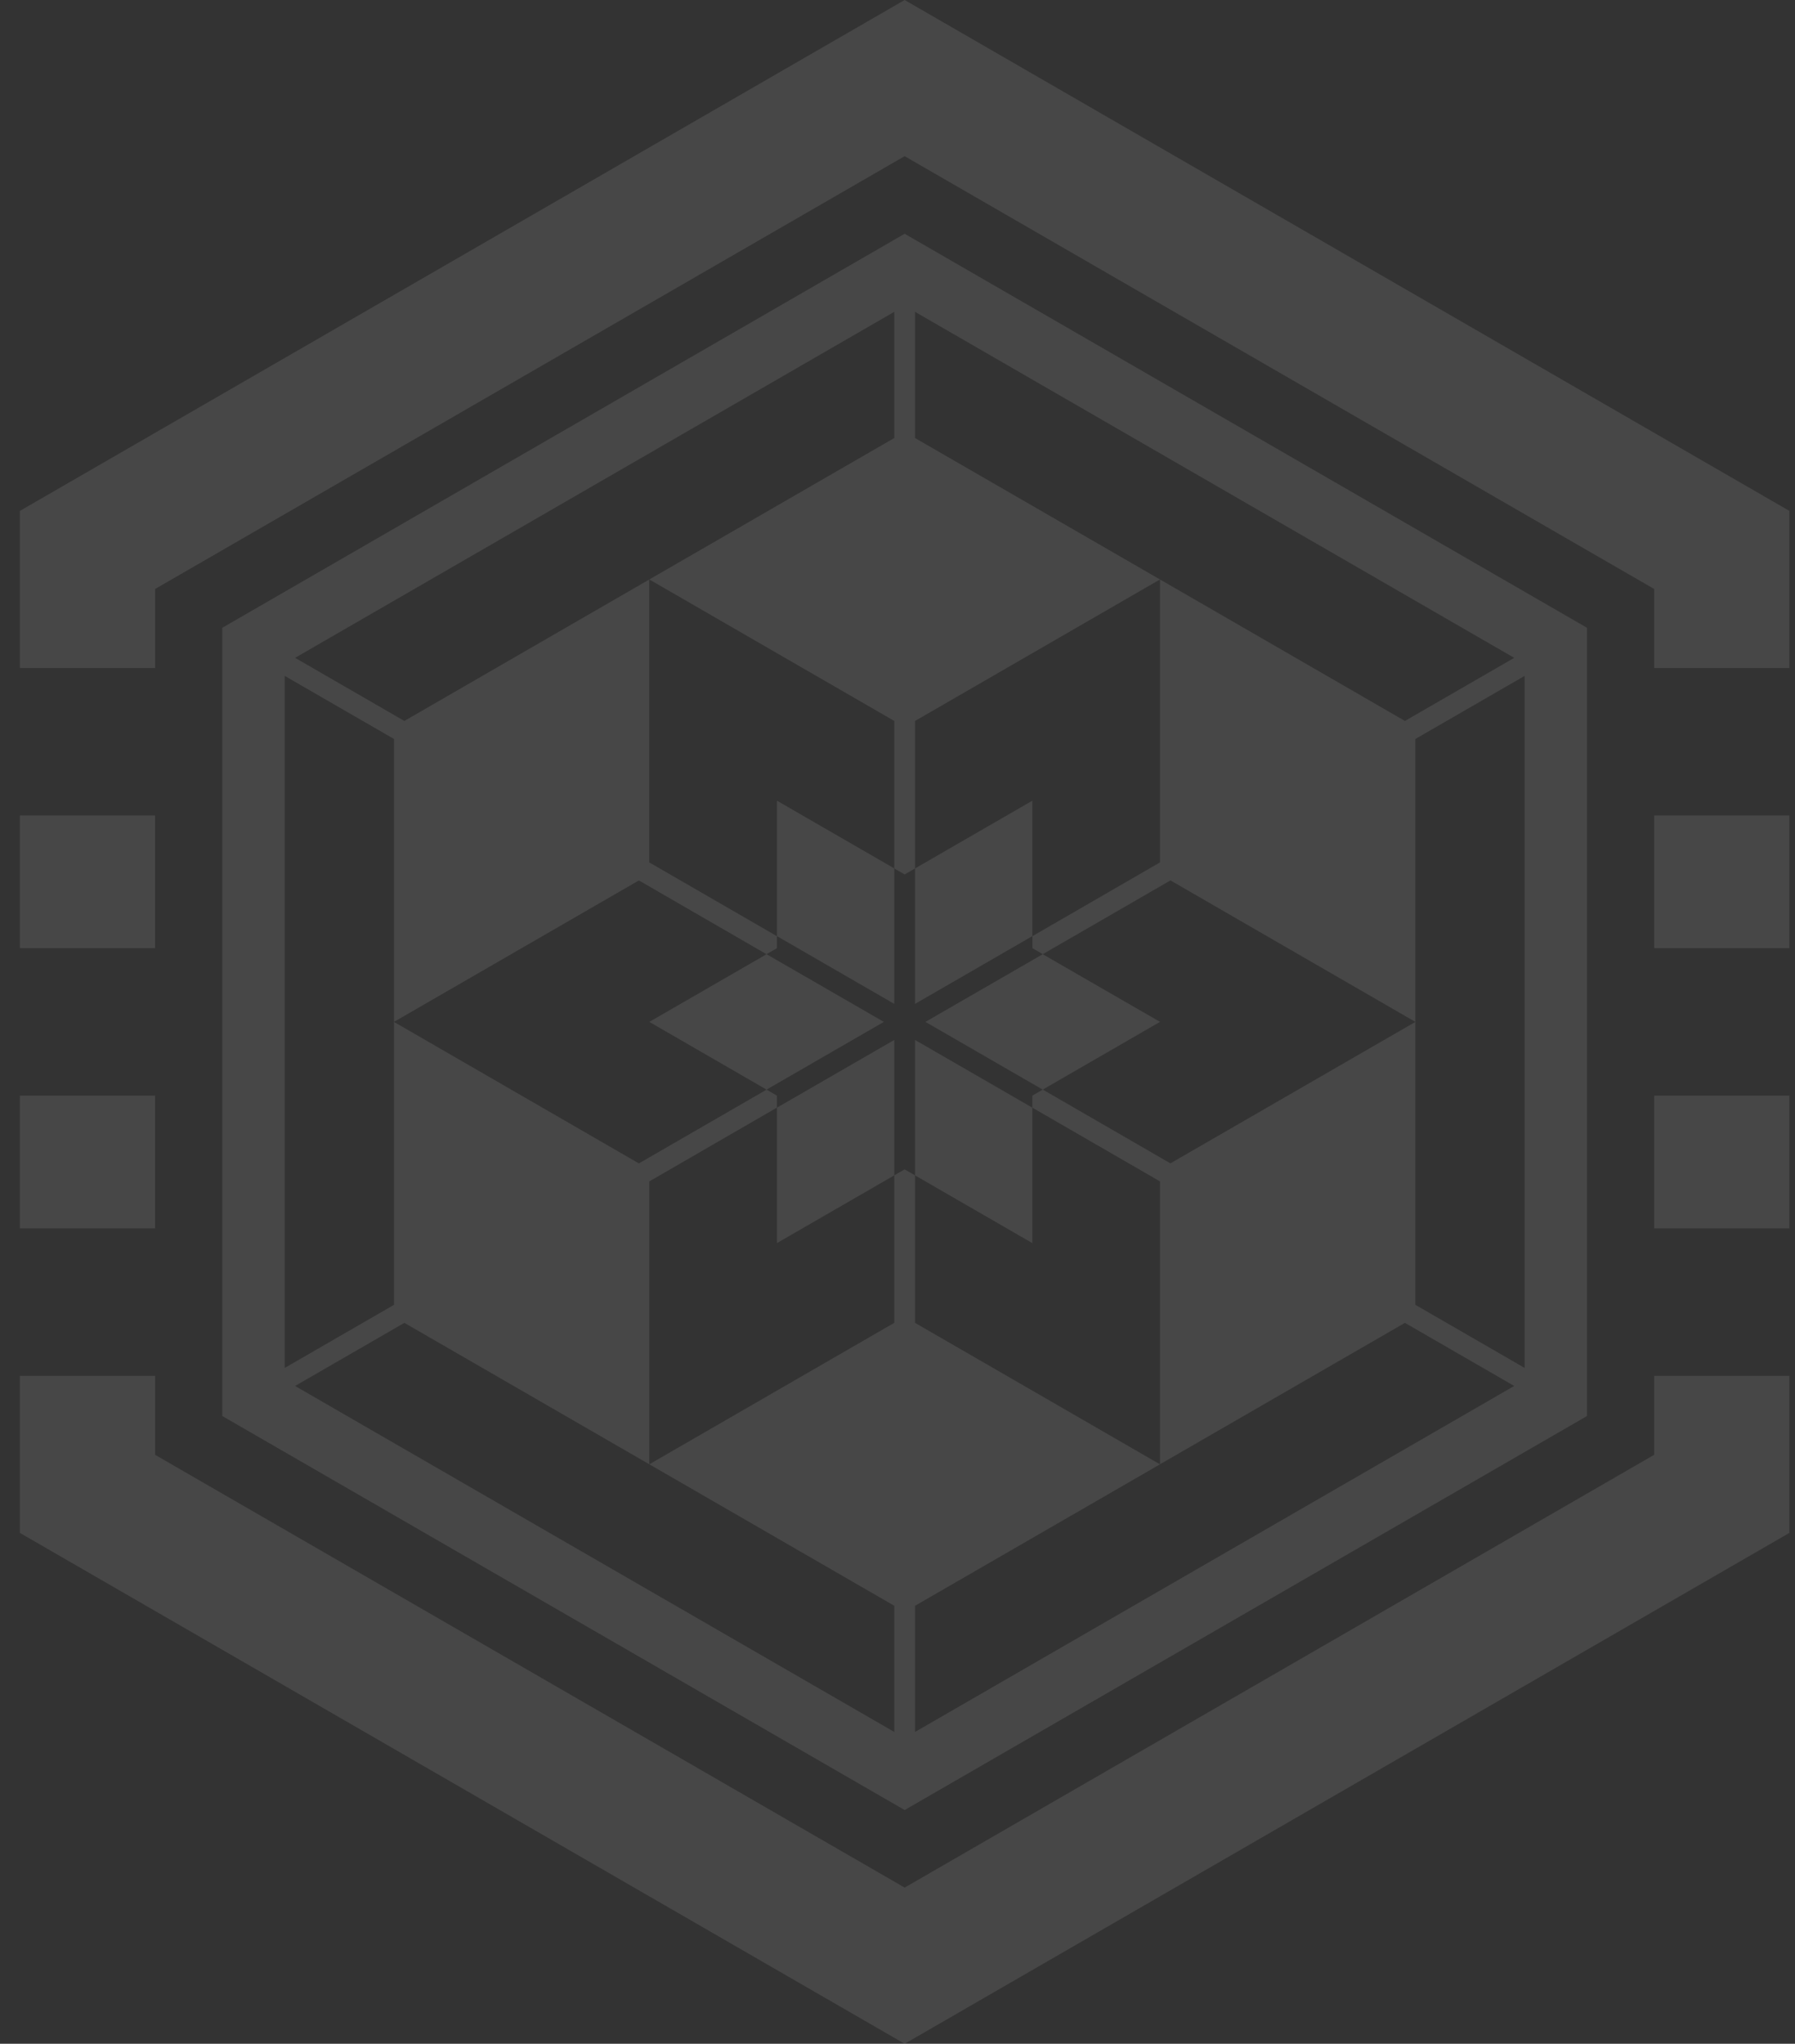 <svg xmlns="http://www.w3.org/2000/svg" width="153.319" height="174.52"><rect width="100%" height="100%" fill="#333333" stroke="none"/><defs><clipPath id="a"><path data-name="長方形 763" fill="#fff" d="M0 0h153.319v174.52H0z"/></clipPath><clipPath id="b"><path data-name="長方形 762" fill="#fff" d="M0 0h153.32v174.521H0z"/></clipPath><clipPath id="c"><path data-name="長方形 623" fill="#fff" d="M0 0h151.14v174.52H0z"/></clipPath></defs><g data-name="グループ 2262" opacity=".101" clip-path="url(#a)"><g data-name="グループ 2261" clip-path="url(#b)" transform="translate(0 -.001)"><g data-name="グループ 2260"><g data-name="グループ 2259"><g data-name="グループ 2258" clip-path="url(#a)" transform="translate(0 .001)"><g data-name="グループ 1846"><g data-name="グループ 1845"><g data-name="グループ 1844" clip-path="url(#c)" fill="#fff" transform="translate(1.699)"><path data-name="パス 621" d="M75.571 0L-.001 43.626v13.412H11.55v-6.744l64.021-36.958 64.019 36.957v6.744h11.55V43.626z"/><path data-name="長方形 619" d="M139.59 69.632h11.55v11.334h-11.55z"/><path data-name="長方形 620" d="M-.001 69.632h11.55v11.334H-.001z"/><path data-name="長方形 621" d="M-.001 93.559h11.55v11.334H-.001z"/><path data-name="長方形 622" d="M139.59 93.559h11.55v11.334h-11.55z"/><path data-name="パス 622" d="M139.589 124.228l-64.018 36.955-64.021-36.955v-6.74H0v13.408l75.571 43.624 75.569-43.624v-13.409h-11.55z"/><path data-name="パス 623" d="M133.856 120.915V53.608L75.571 19.961 17.287 53.608v67.307l58.284 33.645zM32.84 112.959l20.921 12.078v-24.156l10.9-6.3v-1.025l-.886-.512 10.019-5.784-10.017-5.779-10.015 5.779 10.016 5.784-10.906 6.3-20.92-12.082v24.159l-9.332 5.388V57.715l9.332 5.386V87.26l20.92-12.079 10.9 6.3.888-.512v-1.03l-10.906-6.3V49.486L32.84 61.563l-9.334-5.39 51.177-29.544v10.775L53.762 49.481l20.921 12.08v12.594l.888.514.888-.512V61.563L97.38 49.481 76.459 37.404V26.629l51.178 29.545-9.334 5.388-20.921-12.081V73.64l-10.9 6.3v1.026l.888.512 10.906-6.3 20.918 12.082V63.103l9.332-5.388v59.092l-9.332-5.388V87.262L98.27 99.34l-10.9-6.3 10.014-5.782-10.02-5.777-10.017 5.779 10.018 5.784-.89.514v1.023l10.906 6.3v24.155l20.921-12.076 9.334 5.388-51.177 29.544v-10.774L97.38 125.04l-20.921-12.08v-12.594l-.89-.514-.886.512v12.595l-20.921 12.078 20.921 12.08v10.774l-51.178-29.542z"/><path data-name="パス 624" d="M74.685 74.155l-10.017-5.782v11.566l10.017 5.783z"/><path data-name="パス 625" d="M86.476 79.938V68.373L76.46 74.156v11.566z"/><path data-name="パス 626" d="M74.685 100.365V88.802l-10.019 5.781v11.564z"/><path data-name="パス 627" d="M86.475 94.583l-10.016-5.781v11.565l10.016 5.782z"/></g></g></g></g></g></g></g></g></svg>